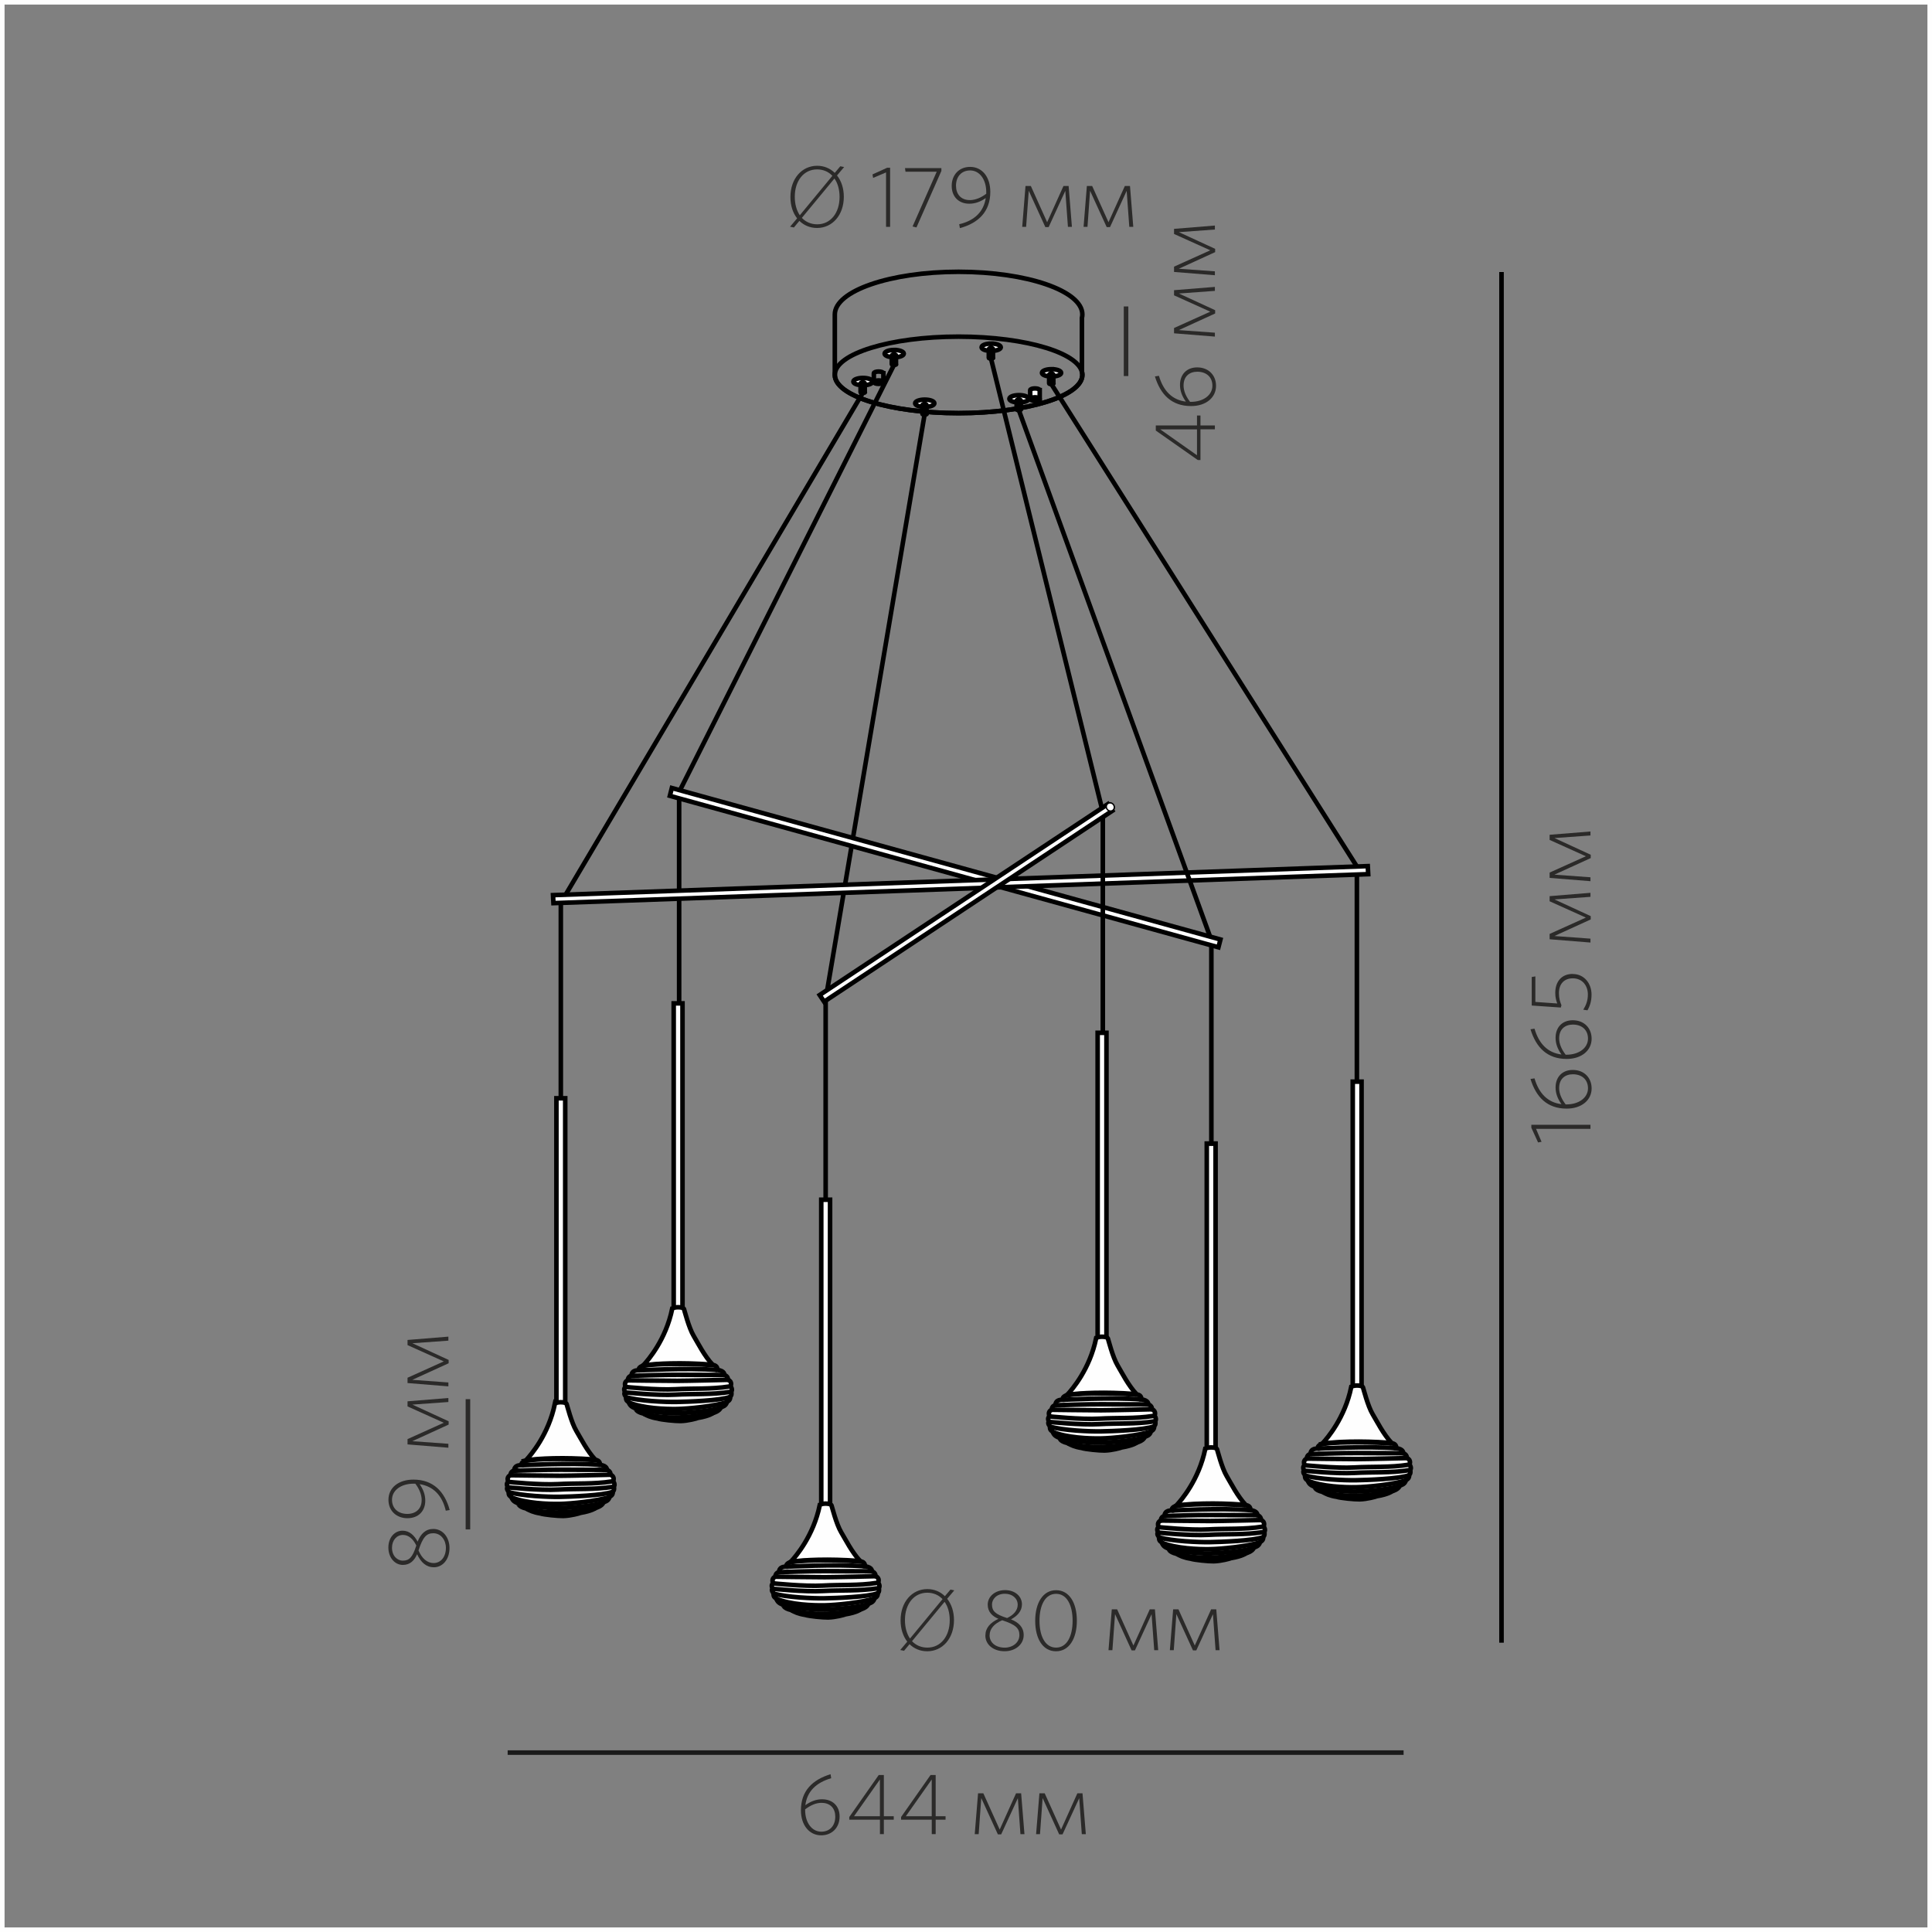 <?xml version="1.0" encoding="UTF-8"?>
<!DOCTYPE svg PUBLIC "-//W3C//DTD SVG 1.1//EN" "http://www.w3.org/Graphics/SVG/1.1/DTD/svg11.dtd">
<!-- Creator: CorelDRAW X6 -->
<svg xmlns="http://www.w3.org/2000/svg" xml:space="preserve" width="500px" height="500px" version="1.1" style="shape-rendering:geometricPrecision; text-rendering:geometricPrecision; image-rendering:optimizeQuality; fill-rule:evenodd; clip-rule:evenodd"
viewBox="0 0 50000 50000"
 xmlns:xlink="http://www.w3.org/1999/xlink">
 <rect x="0" y="0" width="50000" height="50000" fill="#808080" stroke="none"/>
 <defs>
  <style type="text/css">
   <![CDATA[
    .str2 {stroke:#2B2A29;stroke-width:118.111}
    .str1 {stroke:black;stroke-width:118.111}
    .str3 {stroke:#1A1A1A;stroke-width:118.111}
    .str0 {stroke:#FEFEFE;stroke-width:236.221}
    .fil0 {fill:none}
    .fil3 {fill:#FEFEFE}
    .fil2 {fill:white}
    .fil1 {fill:#2B2A29;fill-rule:nonzero}
   ]]>
  </style>
 </defs>
 <g id="Слой_x0020_1">
  <rect class="fil0 str0" width="50000" height="50000"/>
  <g id="_685695896">
   <path class="fil1" d="M11226 40561c230,0 407,-200 407,-499 0,-274 -173,-493 -419,-493 -198,0 -325,124 -406,328 -86,-160 -210,-283 -390,-283 -203,0 -367,175 -367,436 0,261 166,450 376,450 187,0 300,-119 367,-277 99,211 237,337 430,337zm-7 -110c-171,0 -304,-128 -388,-326 112,-346 207,-445 383,-445 198,0 326,178 326,378 0,232 -128,394 -322,394zm-793 -61c-138,0 -281,-117 -281,-335 0,-196 124,-331 284,-331 144,0 264,103 345,274 -97,308 -185,391 -347,391z"/>
   <path id="1" class="fil1" d="M11537 39097l101 -18c-131,-484 -432,-787 -938,-787 -388,0 -647,211 -647,522 0,295 216,477 491,477 287,0 462,-187 462,-454 0,-151 -49,-288 -146,-427 344,52 583,281 677,688zm-625 -272c0,229 -156,355 -372,355 -228,0 -395,-135 -395,-367 0,-238 226,-416 562,-416l41 0c99,128 165,281 165,427z"/>
   <polygon id="2" class="fil1" points="11604,36180 10547,36266 10547,36398 11485,36821 10547,37244 10547,37381 11604,37467 11604,37365 10671,37298 11611,36868 11611,36783 10673,36351 11604,36284 "/>
   <polygon id="3" class="fil1" points="11604,34592 10547,34678 10547,34811 11485,35233 10547,35656 10547,35793 11604,35879 11604,35778 10671,35710 11611,35281 11611,35195 10673,34763 11604,34696 "/>
   <g>
    <polyline class="fil0 str1" points="21368,31049 21368,25863 23928,10729 "/>
    <path class="fil0 str1" d="M28000 9621c7,27 11,54 11,81 0,547 -1434,990 -3203,990 -1769,0 -3203,-443 -3203,-990l0 -1564c0,-610 1434,-1104 3203,-1104 1769,0 3203,494 3203,1104 0,30 -4,60 -11,90l0 1393z"/>
    <ellipse class="fil0 str1" cx="24808" cy="9702" rx="3203" ry="990"/>
    <path class="fil2 str1" d="M23142 9057c138,0 249,43 249,95 0,46 -87,85 -203,93l0 -39c5,-27 -29,-35 -50,-35 -40,0 -61,20 -58,35l0 38c-108,-11 -187,-48 -187,-92 0,-52 111,-95 249,-95zm46 149l0 214c3,2 5,4 5,7 0,9 -25,17 -56,17 -31,0 -57,-7 -57,-17l0 0 0 -220c-3,-15 18,-35 58,-35 21,0 55,8 50,35z"/>
    <path class="fil2 str1" d="M25652 8892c138,0 249,43 249,95 0,46 -87,85 -203,93l0 -39c5,-27 -29,-35 -50,-35 -40,0 -61,20 -58,35l0 38c-108,-10 -187,-48 -187,-92 0,-52 111,-95 249,-95zm46 149l0 214c3,2 5,4 5,7 0,9 -25,17 -56,17 -31,0 -57,-8 -57,-17l0 0 0 -220c-3,-15 18,-35 58,-35 21,0 55,8 50,35z"/>
    <path class="fil2 str1" d="M26372 10226c137,0 249,43 249,95 0,46 -87,85 -203,93l0 -39c5,-27 -29,-35 -50,-35 -40,0 -61,20 -58,35l0 38c-108,-10 -188,-48 -188,-92 0,-53 112,-95 249,-95zm46 149l0 214c3,2 5,4 5,7 0,9 -25,17 -57,17 -31,0 -56,-7 -56,-17l0 0 0 -220c-3,-15 18,-35 58,-35 21,0 55,8 50,35z"/>
    <path class="fil2 str1" d="M27214 9554c138,0 249,43 249,95 0,47 -87,85 -203,93l0 -39c5,-26 -29,-35 -50,-35 -40,0 -61,20 -58,35l0 38c-108,-10 -187,-48 -187,-92 0,-52 111,-95 249,-95zm46 149l0 214c3,2 5,4 5,7 0,9 -25,17 -56,17 -31,0 -57,-7 -57,-17l0 0 0 -220c-3,-15 18,-35 58,-35 21,0 55,8 50,35z"/>
    <path class="fil2 str1" d="M23933 10342c138,0 249,43 249,95 0,46 -87,85 -203,93l0 -39c5,-27 -29,-35 -50,-35 -40,0 -61,20 -58,35l0 38c-108,-10 -188,-48 -188,-92 0,-52 112,-95 249,-95zm46 149l0 214c3,2 5,4 5,7 0,9 -25,17 -56,17 -31,0 -56,-8 -56,-17l0 0 0 -220c-3,-15 18,-35 58,-35 21,0 55,8 50,35z"/>
    <path class="fil2 str1" d="M22334 9781c138,0 249,43 249,95 0,46 -87,85 -203,93l0 -39c5,-27 -29,-35 -50,-35 -40,0 -61,20 -58,35l0 38c-108,-10 -188,-48 -188,-92 0,-52 112,-95 249,-95zm46 149l0 214c3,2 5,4 5,7 0,9 -25,17 -57,17 -31,0 -56,-8 -56,-17l0 0 0 -220c-3,-15 18,-35 58,-35 21,0 55,8 50,35z"/>
    <polyline class="fil0 str1" points="17576,26073 17576,20495 23137,9443 "/>
    <polyline class="fil0 str1" points="14514,28423 14514,23365 22329,10167 "/>
    <polygon class="fil3 str1" points="31533,24516 17336,20596 17387,20394 31585,24314 "/>
    <g>
     <path class="fil0 str1" d="M22862 9660l0 235 -247 0 0 -235c0,-25 55,-45 123,-45 68,0 124,20 124,45z"/>
     <ellipse class="fil3 str1" cx="22739" cy="9890" rx="123" ry="45"/>
    </g>
    <g>
     <path class="fil2 str1" d="M26908 10097l0 235 -247 0 0 -235c0,-25 55,-45 123,-45 68,0 124,20 124,45z"/>
     <ellipse class="fil2 str1" cx="26785" cy="10327" rx="123" ry="45"/>
    </g>
    <line class="fil0 str1" x1="25647" y1="9279" x2="28568" y2= "21128" />
    <polyline class="fil0 str1" points="27209,9940 35116,22425 35116,28063 "/>
    <polygon class="fil3 str1" points="35409,22623 14323,23373 14312,23166 35398,22415 "/>
    <line class="fil0 str1" x1="28541" y1="21016" x2="28541" y2= "26793" />
    <g>
     <polygon class="fil3 str1" points="28787,20983 21328,25924 21213,25751 28672,20810 "/>
     <ellipse class="fil3 str1" transform="matrix(-0.236 0.176 -0.2 -0.267 28734.6 20884)" rx="344" ry="332"/>
    </g>
    <g>
     <rect class="fil3 str1" x="21254" y="31049" width="228" height="7897"/>
     <g>
      <path class="fil3 str1" d="M20459 40426c0,0 -124,34 -112,121 -24,2 -176,-17 -187,140 0,0 -92,13 -93,117 0,0 -118,38 -56,172 0,0 -68,30 -20,129 0,0 -34,45 9,101 43,56 -10,105 81,157 39,62 43,118 186,167 7,2 -5,86 204,136 92,52 187,99 367,127 92,32 464,69 593,66 196,-4 425,-69 451,-81 297,-50 391,-126 391,-126 0,0 171,-49 198,-143 37,-22 133,-34 161,-143 22,-20 87,-39 86,-135 9,-15 43,-35 27,-127 0,0 45,-61 -19,-146 0,0 57,-114 -65,-167 0,0 4,-93 -96,-124 0,0 18,-106 -179,-131 0,0 11,-118 -118,-128 -129,-10 -417,-53 -417,-53l-1084 0 -306 69z"/>
      <path class="fil3 str1" d="M21216 38951c-165,805 -627,1332 -734,1450 -13,14 -21,23 -22,24 308,-43 897,-63 1806,-16 -229,-254 -369,-542 -496,-754 -127,-212 -239,-666 -251,-696 -12,-29 -71,-46 -156,-46 -85,0 -140,25 -146,38z"/>
      <path class="fil0 str1" d="M20348 40547c0,0 1262,-71 2036,-10"/>
      <path class="fil0 str1" d="M20161 40687c0,0 897,-31 1200,-26 303,5 1081,0 1202,6"/>
      <path class="fil0 str1" d="M20068 40805c0,0 1031,13 1278,13 247,0 1313,-26 1313,-26"/>
      <path class="fil0 str1" d="M20012 40977c0,0 814,85 1285,58 458,-26 931,4 1386,-69 13,-2 27,-4 40,-7"/>
      <path class="fil0 str1" d="M19991 41116c0,0 829,87 1308,59 466,-26 947,4 1411,-70 14,-2 27,-4 41,-7"/>
      <path class="fil0 str1" d="M22716 41233c-261,99 -1094,126 -1384,131 -290,5 -983,-24 -1316,-125"/>
      <path class="fil0 str1" d="M22631 41368c-321,106 -1001,174 -1294,178 -293,5 -880,-15 -1249,-171"/>
      <path class="fil0 str1" d="M20267 41532c85,36 695,136 1074,124 378,-12 946,-71 1129,-144"/>
      <path class="fil0 str1" d="M20471 41668c189,32 663,212 1801,-13"/>
      <path class="fil0 str1" d="M22266 40410c-69,-24 -559,-45 -848,-45 -707,0 -959,61 -959,61"/>
     </g>
    </g>
    <g>
     <rect class="fil3 str1" x="17435" y="25967" width="228" height="7897"/>
     <g>
      <path class="fil3 str1" d="M16640 35344c0,0 -124,34 -112,121 -24,2 -176,-17 -187,140 0,0 -92,13 -93,117 0,0 -118,38 -56,172 0,0 -68,30 -19,129 0,0 -34,45 9,101 43,56 -10,105 81,157 39,62 43,118 186,167 7,2 -5,85 204,135 92,52 187,99 367,127 92,32 464,69 593,66 196,-4 425,-69 451,-81 297,-50 391,-126 391,-126 0,0 171,-49 198,-143 37,-22 133,-34 161,-143 22,-20 87,-39 85,-135 9,-15 43,-35 27,-127 0,0 45,-61 -19,-146 0,0 57,-114 -65,-167 0,0 4,-93 -96,-124 0,0 18,-106 -179,-131 0,0 11,-118 -118,-128 -129,-10 -417,-53 -417,-53l-1084 0 -306 69z"/>
      <path class="fil3 str1" d="M17397 33869c-165,805 -627,1332 -734,1450 -13,14 -21,23 -22,24 308,-43 897,-63 1806,-16 -229,-254 -369,-542 -495,-754 -127,-212 -239,-666 -251,-696 -12,-29 -71,-46 -156,-46 -86,0 -140,25 -147,38z"/>
      <path class="fil0 str1" d="M16528 35465c0,0 1262,-71 2036,-10"/>
      <path class="fil0 str1" d="M16342 35606c0,0 897,-31 1200,-26 303,5 1082,0 1202,6"/>
      <path class="fil0 str1" d="M16249 35723c0,0 1031,13 1278,13 246,0 1313,-26 1313,-26"/>
      <path class="fil0 str1" d="M16193 35895c0,0 814,85 1285,58 458,-26 931,4 1386,-69 13,-2 27,-4 40,-7"/>
      <path class="fil0 str1" d="M16172 36034c0,0 829,87 1308,59 466,-26 948,4 1411,-70 14,-2 27,-4 41,-7"/>
      <path class="fil0 str1" d="M18897 36151c-261,99 -1094,126 -1384,131 -290,5 -983,-24 -1315,-125"/>
      <path class="fil0 str1" d="M18812 36287c-321,106 -1001,174 -1294,178 -293,5 -880,-15 -1249,-171"/>
      <path class="fil0 str1" d="M16448 36450c85,36 695,136 1074,124 378,-12 945,-71 1129,-144"/>
      <path class="fil0 str1" d="M16652 36586c189,32 663,212 1801,-13"/>
      <path class="fil0 str1" d="M18446 35328c-69,-24 -559,-45 -847,-45 -707,0 -959,61 -959,61"/>
     </g>
    </g>
    <g>
     <rect class="fil3 str1" x="14400" y="28423" width="228" height="7897"/>
     <g>
      <path class="fil3 str1" d="M13604 37800c0,0 -124,34 -112,121 -24,2 -176,-17 -187,140 0,0 -92,13 -93,117 0,0 -118,39 -56,172 0,0 -68,31 -20,129 0,0 -34,45 9,101 43,56 -10,105 81,157 39,62 43,118 185,167 7,2 -5,86 204,135 92,52 187,99 367,128 92,32 464,69 593,66 196,-4 425,-69 451,-81 297,-50 391,-126 391,-126 0,0 171,-49 198,-143 37,-22 133,-34 161,-143 22,-20 87,-39 85,-135 9,-15 43,-35 27,-127 0,0 45,-61 -20,-146 0,0 57,-114 -65,-167 0,0 4,-93 -96,-124 0,0 18,-106 -179,-131 0,0 11,-118 -118,-127 -129,-10 -417,-53 -417,-53l-1084 0 -306 69z"/>
      <path class="fil3 str1" d="M14361 36326c-165,805 -627,1332 -734,1450 -13,14 -21,23 -22,25 308,-43 897,-64 1806,-16 -229,-254 -369,-542 -496,-754 -127,-212 -239,-666 -251,-696 -12,-29 -71,-46 -156,-46 -85,0 -140,25 -146,38z"/>
      <path class="fil0 str1" d="M13493 37921c0,0 1262,-71 2036,-10"/>
      <path class="fil0 str1" d="M13306 38062c0,0 897,-30 1200,-26 303,5 1082,0 1202,6"/>
      <path class="fil0 str1" d="M13213 38179c0,0 1031,13 1278,13 247,0 1313,-26 1313,-26"/>
      <path class="fil0 str1" d="M13157 38351c0,0 814,85 1285,58 458,-26 931,4 1387,-69 13,-2 27,-4 40,-7"/>
      <path class="fil0 str1" d="M13136 38491c0,0 829,87 1308,59 466,-27 948,4 1411,-70 14,-2 27,-4 41,-7"/>
      <path class="fil0 str1" d="M15862 38607c-261,99 -1094,126 -1384,131 -291,5 -983,-24 -1316,-125"/>
      <path class="fil0 str1" d="M15776 38743c-321,106 -1001,174 -1294,179 -293,5 -880,-16 -1249,-171"/>
      <path class="fil0 str1" d="M13412 38906c85,36 695,136 1074,124 378,-12 945,-71 1129,-144"/>
      <path class="fil0 str1" d="M13616 39042c189,32 663,212 1801,-13"/>
      <path class="fil0 str1" d="M15411 37784c-69,-25 -559,-45 -848,-45 -707,0 -959,61 -959,61"/>
     </g>
    </g>
    <g>
     <rect class="fil3 str1" x="28407" y="26729" width="228" height="7897"/>
     <g>
      <path class="fil3 str1" d="M27611 36106c0,0 -124,34 -112,121 -24,2 -176,-17 -187,140 0,0 -92,13 -93,117 0,0 -118,38 -56,172 0,0 -68,30 -19,129 0,0 -34,45 9,101 43,56 -10,105 81,157 39,62 43,118 186,167 7,2 -5,86 204,135 92,52 187,99 367,128 92,32 464,69 593,66 196,-4 425,-69 451,-81 297,-50 391,-126 391,-126 0,0 171,-49 198,-143 37,-22 133,-34 161,-143 22,-20 87,-39 86,-135 9,-15 43,-35 27,-127 0,0 45,-61 -19,-146 0,0 57,-114 -65,-167 0,0 4,-93 -96,-124 0,0 18,-106 -179,-131 0,0 11,-118 -118,-127 -129,-10 -417,-53 -417,-53l-1084 0 -306 69z"/>
      <path class="fil3 str1" d="M28368 34632c-165,805 -627,1332 -734,1450 -13,14 -21,23 -22,24 308,-43 897,-63 1806,-16 -229,-254 -369,-542 -495,-754 -127,-212 -239,-666 -251,-696 -12,-29 -71,-46 -156,-46 -85,0 -140,25 -146,38z"/>
      <path class="fil0 str1" d="M27500 36227c0,0 1262,-71 2036,-10"/>
      <path class="fil0 str1" d="M27313 36368c0,0 897,-31 1200,-26 303,5 1081,0 1202,6"/>
      <path class="fil0 str1" d="M27220 36485c0,0 1031,13 1278,13 246,0 1313,-26 1313,-26"/>
      <path class="fil0 str1" d="M27164 36657c0,0 814,85 1285,58 458,-26 931,4 1386,-69 13,-2 27,-4 40,-7"/>
      <path class="fil0 str1" d="M27143 36797c0,0 829,87 1308,59 466,-27 947,4 1411,-70 14,-2 27,-4 41,-7"/>
      <path class="fil0 str1" d="M29869 36913c-261,99 -1094,126 -1384,131 -290,5 -983,-24 -1315,-125"/>
      <path class="fil0 str1" d="M29783 37049c-321,106 -1001,174 -1294,178 -293,5 -880,-15 -1249,-171"/>
      <path class="fil0 str1" d="M27419 37212c85,36 695,136 1074,124 378,-12 946,-71 1129,-144"/>
      <path class="fil0 str1" d="M27623 37348c189,32 663,212 1801,-13"/>
      <path class="fil0 str1" d="M29418 36090c-69,-25 -559,-45 -848,-45 -707,0 -959,61 -959,61"/>
     </g>
    </g>
    <g>
     <rect class="fil3 str1" x="31231" y="29595" width="228" height="7897"/>
     <g>
      <path class="fil3 str1" d="M30435 38972c0,0 -124,34 -112,122 -24,2 -176,-17 -187,140 0,0 -92,13 -93,117 0,0 -118,39 -56,172 0,0 -68,30 -19,129 0,0 -34,45 9,101 43,56 -10,105 81,157 39,62 43,118 186,167 7,2 -5,85 204,135 92,52 187,99 367,127 92,32 464,69 593,66 196,-4 425,-69 451,-81 297,-50 391,-126 391,-126 0,0 171,-49 198,-143 37,-22 133,-34 161,-143 22,-20 87,-39 85,-135 9,-15 43,-35 27,-127 0,0 45,-61 -19,-146 0,0 57,-114 -65,-167 0,0 4,-93 -96,-124 0,0 18,-106 -179,-131 0,0 11,-118 -118,-128 -129,-10 -417,-53 -417,-53l-1084 0 -306 69z"/>
      <path class="fil3 str1" d="M31192 37497c-165,805 -627,1332 -734,1450 -13,14 -21,23 -22,24 308,-43 897,-63 1806,-16 -229,-254 -369,-542 -495,-754 -127,-212 -239,-666 -251,-696 -12,-29 -71,-46 -156,-46 -86,0 -140,25 -146,38z"/>
      <path class="fil0 str1" d="M30324 39093c0,0 1262,-71 2036,-10"/>
      <path class="fil0 str1" d="M30137 39234c0,0 897,-31 1200,-26 303,5 1082,0 1202,6"/>
      <path class="fil0 str1" d="M30044 39351c0,0 1031,13 1278,13 246,0 1313,-26 1313,-26"/>
      <path class="fil0 str1" d="M29988 39523c0,0 814,85 1285,58 458,-26 931,4 1386,-69 13,-2 27,-4 40,-7"/>
      <path class="fil0 str1" d="M29967 39662c0,0 829,87 1308,59 466,-27 948,4 1411,-70 14,-2 27,-4 41,-7"/>
      <path class="fil0 str1" d="M32693 39779c-261,99 -1094,126 -1384,131 -291,5 -983,-24 -1316,-125"/>
      <path class="fil0 str1" d="M32607 39915c-321,106 -1001,174 -1294,178 -293,5 -880,-15 -1249,-171"/>
      <path class="fil0 str1" d="M30243 40078c85,36 695,136 1074,124 378,-12 945,-71 1129,-144"/>
      <path class="fil0 str1" d="M30447 40214c189,32 663,212 1801,-13"/>
      <path class="fil0 str1" d="M32242 38956c-69,-24 -559,-45 -847,-45 -707,0 -959,61 -959,61"/>
     </g>
    </g>
    <g>
     <rect class="fil3 str1" x="35009" y="27993" width="228" height="7897"/>
     <g>
      <path class="fil3 str1" d="M34213 37369c0,0 -124,34 -112,122 -24,2 -176,-17 -187,140 0,0 -92,13 -93,117 0,0 -118,39 -56,172 0,0 -68,30 -20,129 0,0 -34,45 9,101 43,56 -10,105 81,157 39,62 43,118 185,167 7,2 -5,85 204,135 92,52 187,99 367,127 92,32 464,69 593,66 196,-4 425,-69 451,-81 297,-50 391,-126 391,-126 0,0 171,-49 198,-143 37,-22 133,-34 161,-143 22,-20 87,-39 85,-135 9,-15 43,-35 27,-127 0,0 45,-61 -20,-146 0,0 57,-114 -65,-167 0,0 4,-93 -96,-124 0,0 18,-106 -179,-131 0,0 11,-118 -118,-128 -129,-10 -417,-53 -417,-53l-1084 0 -306 69z"/>
      <path class="fil3 str1" d="M34970 35895c-165,805 -627,1332 -734,1450 -13,14 -21,23 -22,24 308,-43 897,-63 1806,-16 -229,-254 -369,-542 -496,-754 -127,-212 -239,-666 -251,-696 -12,-29 -71,-46 -156,-46 -85,0 -140,25 -146,38z"/>
      <path class="fil0 str1" d="M34101 37491c0,0 1262,-71 2036,-10"/>
      <path class="fil0 str1" d="M33915 37631c0,0 897,-31 1200,-26 303,5 1082,0 1202,6"/>
      <path class="fil0 str1" d="M33822 37748c0,0 1031,13 1278,13 247,0 1313,-26 1313,-26"/>
      <path class="fil0 str1" d="M33766 37920c0,0 814,85 1285,58 458,-26 931,4 1387,-69 13,-2 27,-4 40,-7"/>
      <path class="fil0 str1" d="M33745 38060c0,0 829,87 1308,59 466,-27 947,4 1411,-70 14,-2 27,-4 41,-7"/>
      <path class="fil0 str1" d="M36470 38177c-261,99 -1094,126 -1384,131 -291,5 -983,-24 -1316,-125"/>
      <path class="fil0 str1" d="M36385 38312c-321,106 -1001,174 -1294,178 -293,5 -880,-15 -1249,-171"/>
      <path class="fil0 str1" d="M34021 38476c85,36 695,136 1074,124 378,-12 945,-71 1129,-144"/>
      <path class="fil0 str1" d="M34225 38611c189,32 663,212 1801,-13"/>
      <path class="fil0 str1" d="M36020 37354c-69,-24 -559,-45 -848,-45 -707,0 -959,61 -959,61"/>
     </g>
    </g>
    <path class="fil0 str1" d="M31350 29652l0 -5186m-34 -226l-4949 -13627"/>
   </g>
   <path class="fil1" d="M24689 41927c0,-220 -65,-411 -176,-551l184 -218 -99 -20 -144 171c-119,-117 -277,-184 -454,-184 -398,0 -693,335 -693,808 0,223 63,411 173,553l-182 216 99 20 142 -171c119,117 277,184 457,184 398,0 693,-335 693,-808zm-110 5c0,416 -234,708 -578,708 -162,0 -297,-61 -398,-166l843 -1019c86,121 133,286 133,477zm-582 -713c160,0 297,61 396,166l-843 1021c-83,-124 -130,-286 -130,-479 0,-416 234,-708 578,-708z"/>
   <path id="1" class="fil1" d="M25501 42327c0,230 200,407 499,407 274,0 493,-173 493,-419 0,-198 -124,-325 -328,-406 160,-86 283,-210 283,-390 0,-203 -175,-367 -436,-367 -261,0 -450,166 -450,376 0,187 119,300 277,367 -211,99 -337,237 -337,430zm110 -7c0,-171 128,-304 326,-388 346,112 445,207 445,383 0,198 -178,326 -378,326 -232,0 -394,-128 -394,-322zm61 -793c0,-138 117,-281 335,-281 196,0 331,124 331,284 0,144 -103,264 -274,345 -308,-97 -391,-185 -391,-347z"/>
   <path id="2" class="fil1" d="M27869 41942c0,-464 -198,-788 -538,-788 -340,0 -540,329 -540,793 0,464 198,788 538,788 340,0 540,-327 540,-793zm-110 2c0,399 -146,696 -427,696 -283,0 -430,-297 -430,-696 0,-399 146,-696 430,-696 281,0 427,297 427,696z"/>
   <polygon id="3" class="fil1" points="29974,42706 29889,41649 29756,41649 29333,42586 28911,41649 28773,41649 28688,42706 28789,42706 28857,41772 29286,42712 29372,42712 29803,41775 29871,42706 "/>
   <polygon id="4" class="fil1" points="31562,42706 31477,41649 31344,41649 30921,42586 30498,41649 30361,41649 30276,42706 30377,42706 30444,41772 30874,42712 30960,42712 31391,41775 31459,42706 "/>
   <line class="fil0 str2" x1="12110" y1="36210" x2="12110" y2= "39581" />
   <line class="fil0 str3" x1="13138" y1="45357" x2="36325" y2= "45357" />
   <path class="fil1" d="M21511 46019l-16 -103c-468,144 -767,430 -767,936 0,387 220,646 524,646 272,0 477,-191 477,-488 0,-272 -182,-445 -454,-445 -153,0 -295,54 -432,153 43,-350 270,-581 668,-698zm-247 639c232,0 353,151 353,355 0,234 -139,391 -362,391 -243,0 -418,-234 -418,-560l0 -18c128,-97 270,-169 427,-169z"/>
   <path id="1" class="fil1" d="M23130 47094l0 -90 -256 0 0 -1066 -133 0 -762 1086 0 70 794 0 0 373 101 0 0 -373 256 0zm-358 -90l-670 0 670 -951 0 951z"/>
   <path id="2" class="fil1" d="M24471 47094l0 -90 -256 0 0 -1066 -133 0 -762 1086 0 70 794 0 0 373 101 0 0 -373 256 0zm-358 -90l-670 0 670 -951 0 951z"/>
   <polygon id="3" class="fil1" points="26513,47468 26427,46411 26295,46411 25872,47349 25449,46411 25312,46411 25226,47468 25328,47468 25395,46534 25825,47474 25910,47474 26342,46537 26409,47468 "/>
   <polygon id="4" class="fil1" points="28101,47468 28015,46411 27882,46411 27460,47349 27037,46411 26900,46411 26814,47468 26915,47468 26983,46534 27412,47474 27498,47474 27930,46537 27997,47468 "/>
   <line class="fil0 str2" x1="29142" y1="7931" x2="29142" y2= "9732" />
   <path class="fil1" d="M31068 10754l-90 0 0 256 -1066 0 0 133 1086 762 70 0 0 -794 373 0 0 -101 -373 0 0 -256zm-90 358l0 670 -951 -670 951 0z"/>
   <path id="1" class="fil1" d="M29992 9726l-103 16c144,468 430,767 936,767 387,0 646,-220 646,-524 0,-272 -191,-477 -488,-477 -272,0 -445,182 -445,454 0,153 54,295 153,432 -350,-43 -581,-270 -698,-668zm639 247c0,-232 151,-353 355,-353 234,0 391,139 391,362 0,243 -234,418 -560,418l-18 0c-97,-128 -169,-270 -169,-427z"/>
   <polygon id="2" class="fil1" points="31441,7425 30384,7510 30384,7643 31322,8066 30384,8489 30384,8626 31441,8711 31441,8610 30508,8543 31448,8113 31448,8028 30510,7596 31441,7528 "/>
   <polygon id="3" class="fil1" points="31441,5837 30384,5923 30384,6055 31322,6478 30384,6901 30384,7038 31441,7123 31441,7022 30508,6955 31448,6525 31448,6440 30510,6008 31441,5940 "/>
   <path class="fil1" d="M21838 5092c0,-220 -65,-411 -176,-551l184 -218 -99 -20 -144 171c-119,-117 -277,-184 -454,-184 -398,0 -693,335 -693,808 0,223 63,411 173,553l-182 216 99 20 142 -171c119,117 277,184 457,184 398,0 693,-335 693,-808zm-110 5c0,416 -234,708 -578,708 -162,0 -297,-61 -398,-166l843 -1019c86,121 133,286 133,477zm-582 -713c160,0 297,61 396,166l-843 1021c-83,-124 -130,-286 -130,-479 0,-416 234,-708 578,-708z"/>
   <polygon id="1" class="fil1" points="23036,5870 23036,4341 22960,4341 22580,4514 22596,4604 22931,4462 22931,5870 "/>
   <polygon id="2" class="fil1" points="24363,4424 24363,4350 23421,4350 23434,4444 24242,4444 23617,5861 23718,5886 "/>
   <path id="3" class="fil1" d="M24824 5803l18 101c484,-131 787,-432 787,-938 0,-388 -211,-647 -522,-647 -295,0 -477,216 -477,491 0,287 187,462 454,462 151,0 288,-49 427,-146 -52,344 -281,583 -688,677zm272 -625c-229,0 -355,-156 -355,-372 0,-228 135,-395 367,-395 238,0 416,226 416,562l0 41c-128,99 -281,165 -427,165z"/>
   <polygon id="4" class="fil1" points="27741,5870 27656,4813 27523,4813 27100,5751 26678,4813 26540,4813 26455,5870 26556,5870 26624,4937 27053,5877 27139,5877 27570,4939 27638,5870 "/>
   <polygon id="5" class="fil1" points="29329,5870 29244,4813 29111,4813 28688,5751 28265,4813 28128,4813 28043,5870 28144,5870 28211,4937 28641,5877 28727,5877 29158,4939 29226,5870 "/>
   <line class="fil0 str1" x1="38859" y1="7040" x2="38859" y2= "42513" />
   <polygon class="fil1" points="41161,29109 39631,29109 39631,29186 39805,29566 39895,29550 39753,29215 41161,29215 "/>
   <path id="1" class="fil1" d="M39712 27908l-103 16c144,468 430,767 936,767 387,0 646,-220 646,-524 0,-272 -191,-477 -488,-477 -272,0 -445,182 -445,454 0,153 54,295 153,432 -350,-43 -581,-270 -698,-668zm639 247c0,-232 151,-353 355,-353 234,0 391,139 391,362 0,243 -234,418 -560,418l-18 0c-97,-128 -169,-270 -169,-427z"/>
   <path id="2" class="fil1" d="M39712 26622l-103 16c144,468 430,767 936,767 387,0 646,-220 646,-524 0,-272 -191,-477 -488,-477 -272,0 -445,182 -445,454 0,153 54,295 153,432 -350,-43 -581,-270 -698,-668zm639 247c0,-232 151,-353 355,-353 234,0 391,139 391,362 0,243 -234,418 -560,418l-18 0c-97,-128 -169,-270 -169,-427z"/>
   <path id="3" class="fil1" d="M40700 25205c-279,0 -450,191 -450,493 0,117 25,200 52,272l-567 -40 0 -661 -94 16 0 738 753 52 16 -61c-34,-83 -65,-173 -65,-310 0,-245 139,-385 360,-385 254,0 389,200 389,416 0,164 -47,277 -119,396l108 16c61,-103 106,-234 106,-407 0,-288 -189,-533 -488,-533z"/>
   <polygon id="4" class="fil1" points="41161,23106 40104,23192 40104,23325 41042,23747 40104,24170 40104,24308 41161,24393 41161,24292 40228,24224 41168,23795 41168,23709 40230,23277 41161,23210 "/>
   <polygon id="5" class="fil1" points="41161,21519 40104,21604 40104,21737 41042,22160 40104,22582 40104,22720 41161,22805 41161,22704 40228,22636 41168,22207 41168,22121 40230,21689 41161,21622 "/>
  </g>
 </g>
</svg>
